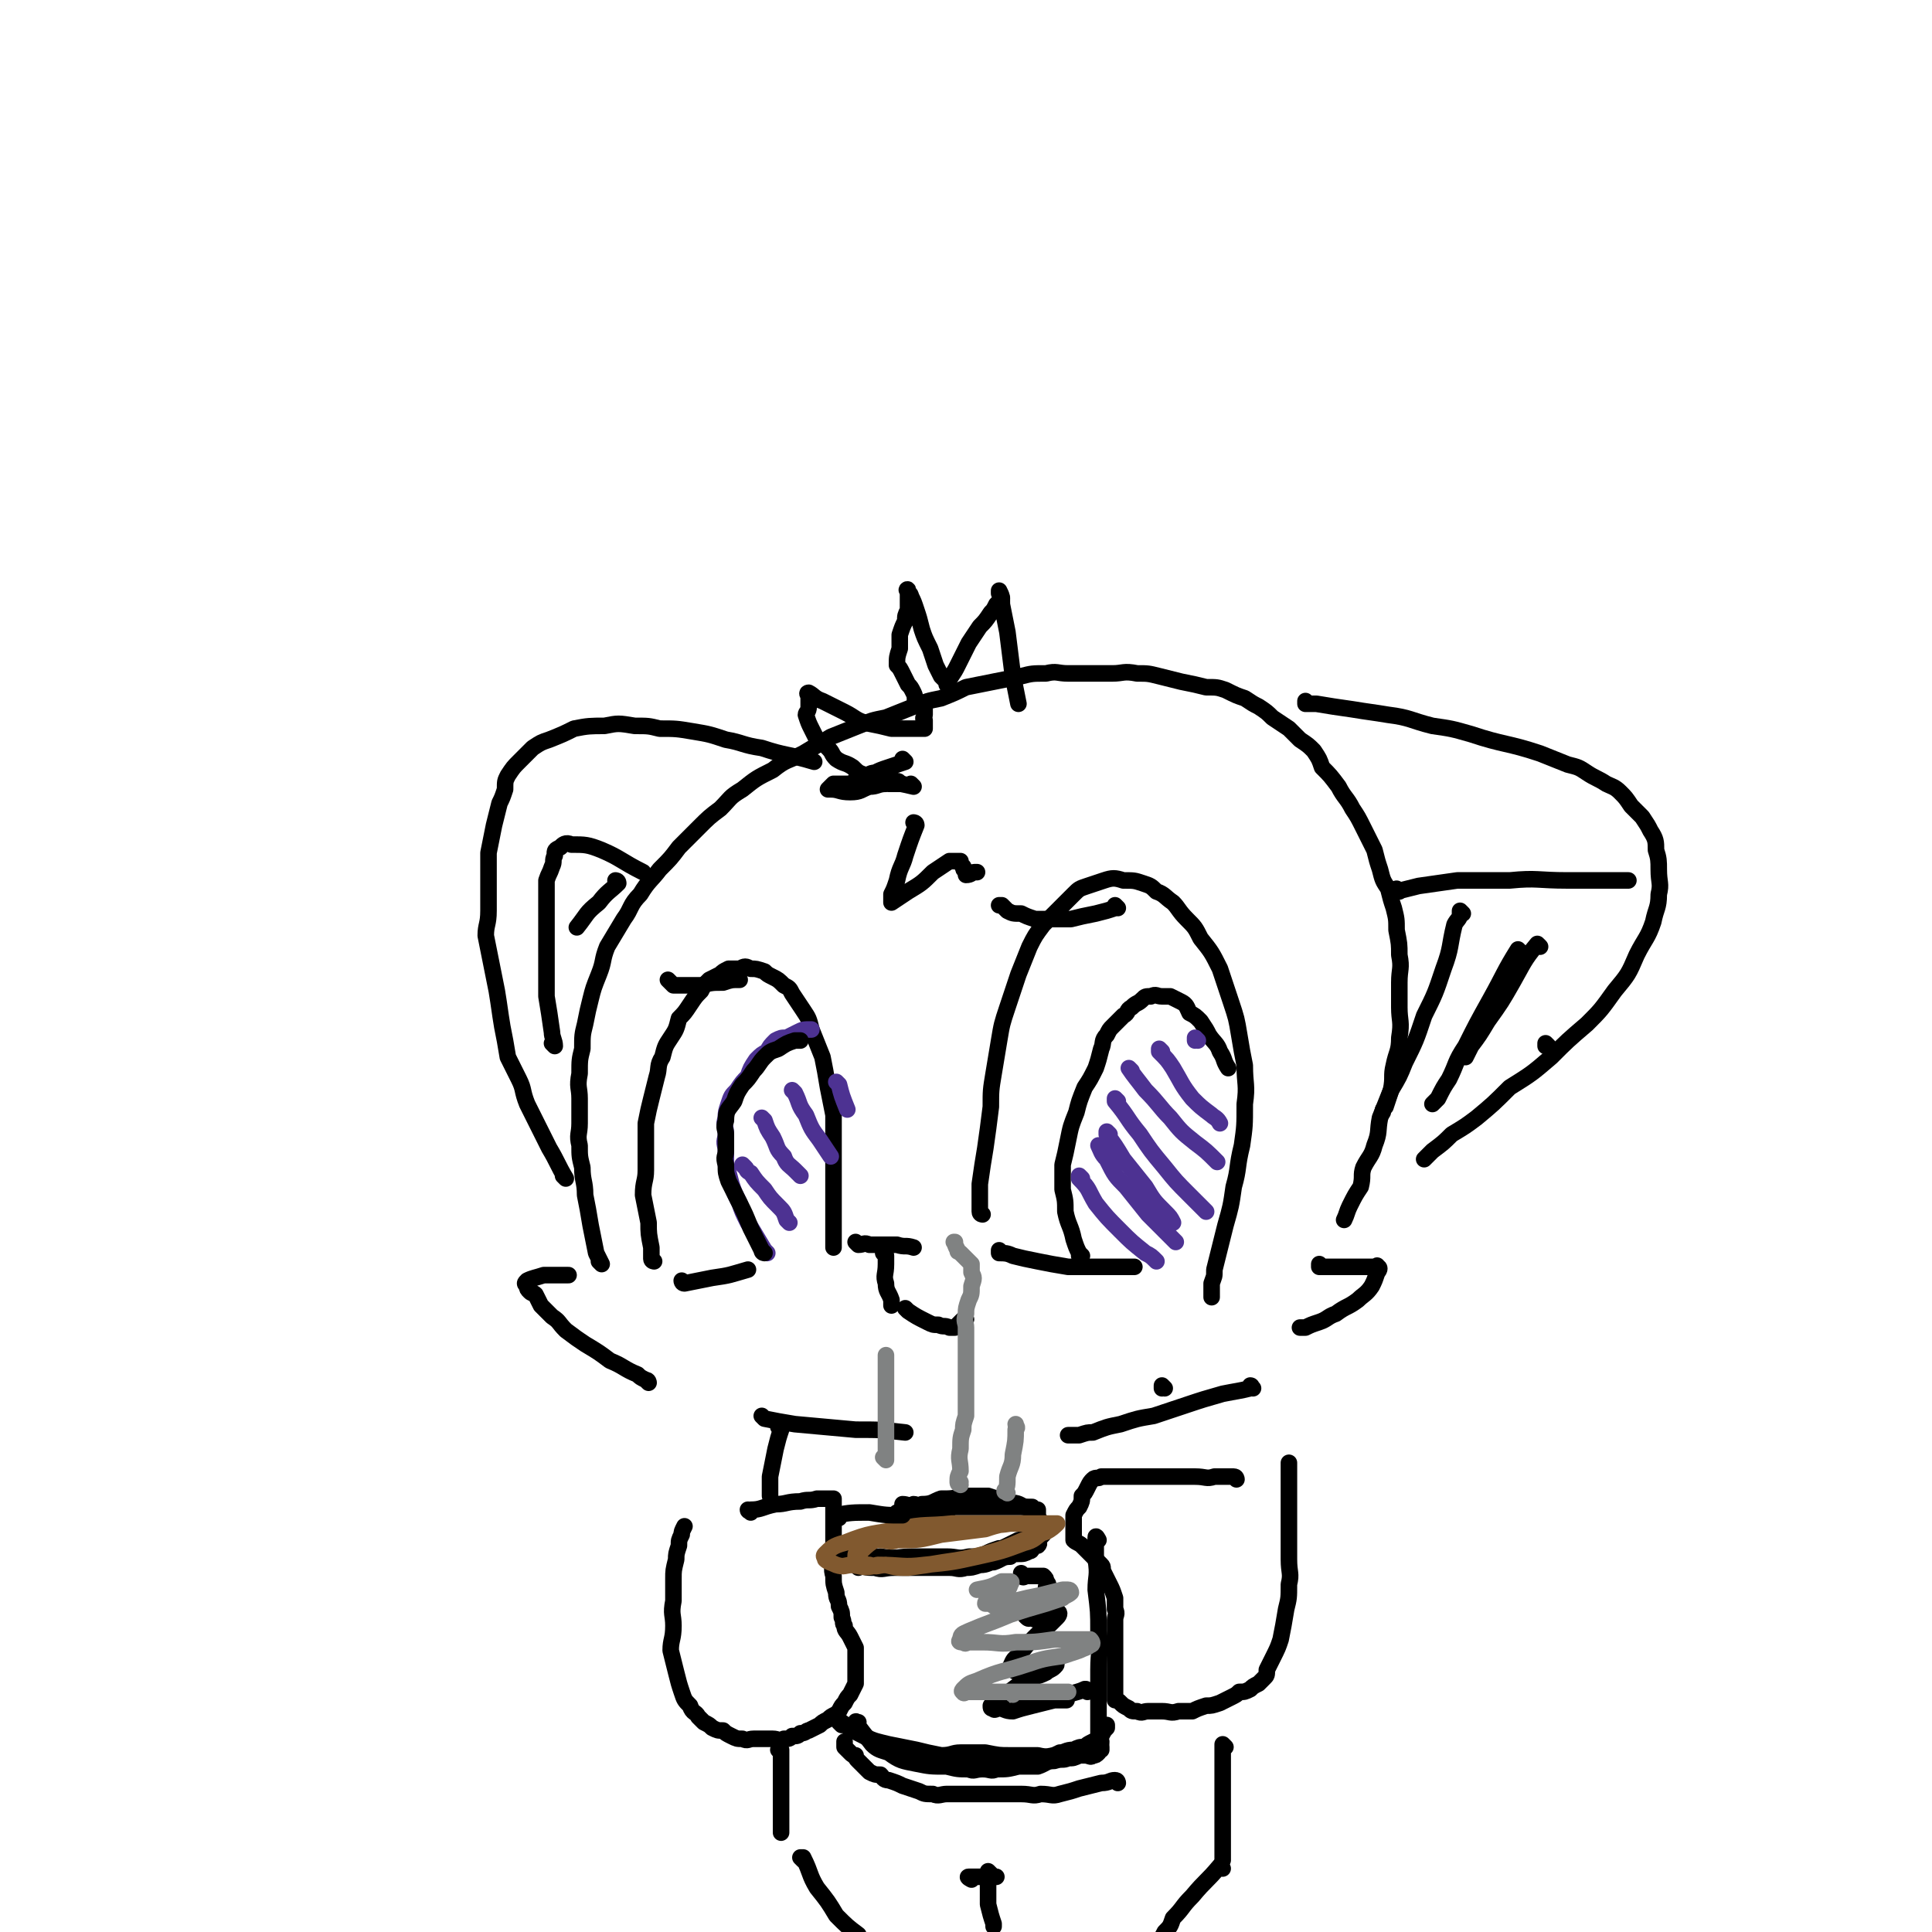 <svg viewBox='0 0 700 700' version='1.1' xmlns='http://www.w3.org/2000/svg' xmlns:xlink='http://www.w3.org/1999/xlink'><g fill='none' stroke='rgb(0,0,0)' stroke-width='6' stroke-linecap='round' stroke-linejoin='round'><path d='M356,440c0,0 -1,0 -1,-1 0,-5 0,-5 0,-10 1,-7 1,-7 2,-13 1,-7 1,-7 2,-15 0,-6 0,-6 1,-12 1,-6 1,-6 2,-12 1,-6 1,-6 3,-12 2,-6 2,-6 4,-12 2,-5 2,-5 4,-10 2,-4 2,-4 5,-8 3,-3 3,-3 5,-5 3,-3 3,-3 6,-6 2,-2 2,-2 5,-3 3,-1 3,-1 6,-2 3,-1 4,-1 7,0 4,0 4,0 7,1 3,1 3,1 5,3 3,1 3,2 6,4 2,2 2,3 5,6 3,3 3,3 5,7 4,5 4,5 7,11 2,6 2,6 4,12 2,6 2,6 3,12 1,6 1,6 2,11 0,7 1,7 0,14 0,8 0,8 -1,15 -2,8 -1,8 -3,15 -1,7 -1,7 -3,14 -2,8 -2,8 -4,16 0,3 0,2 -1,5 0,2 0,2 0,3 0,1 0,1 0,2 '/><path d='M363,454c0,0 -1,-1 -1,-1 0,0 0,0 0,1 2,0 3,0 5,1 4,1 4,1 9,2 5,1 5,1 11,2 5,0 5,0 11,0 6,0 6,0 13,0 '/><path d='M392,455c0,0 -1,-1 -1,-1 0,0 0,0 0,1 0,0 0,0 0,0 1,0 0,0 0,-1 -1,-2 -1,-2 -2,-5 -1,-5 -2,-5 -3,-10 0,-4 0,-4 -1,-8 0,-5 0,-5 0,-9 1,-4 1,-4 2,-9 1,-5 1,-5 3,-10 1,-4 1,-4 3,-9 2,-3 2,-3 4,-7 1,-3 1,-3 2,-7 1,-2 0,-3 2,-5 1,-2 1,-2 2,-3 2,-2 2,-2 4,-4 2,-1 1,-2 3,-3 2,-2 2,-1 4,-3 1,-1 1,-1 3,-1 2,-1 2,0 4,0 2,0 2,0 3,0 2,1 2,1 4,2 2,1 2,2 3,4 2,1 2,1 4,3 2,3 2,3 3,5 2,3 3,3 4,6 2,3 1,3 3,6 '/></g>
<g fill='none' stroke='rgb(77,50,146)' stroke-width='6' stroke-linecap='round' stroke-linejoin='round'><path d='M392,427c0,0 -1,-1 -1,-1 0,0 0,0 0,1 4,4 3,4 6,9 4,5 4,5 9,10 4,4 4,4 9,8 2,1 2,1 4,3 '/><path d='M399,416c0,0 -1,-1 -1,-1 1,2 1,3 3,5 3,6 3,6 7,10 4,5 4,5 8,10 3,3 3,3 6,6 2,2 2,2 4,4 '/><path d='M402,411c0,0 -1,-1 -1,-1 0,0 0,0 0,1 3,4 3,4 6,9 4,5 4,5 8,10 3,5 3,5 7,9 2,2 2,2 3,4 '/><path d='M405,399c0,0 -1,-1 -1,-1 0,0 0,0 0,1 0,0 0,0 0,0 5,6 4,6 9,12 4,6 4,6 9,12 4,5 4,5 9,10 3,3 3,3 6,6 '/><path d='M410,388c0,0 -1,-1 -1,-1 2,3 3,4 6,8 5,5 5,6 9,10 4,5 4,5 9,9 4,3 4,3 8,7 '/><path d='M421,381c0,0 -1,-1 -1,-1 0,0 0,0 0,1 3,3 3,3 5,6 3,5 3,6 7,11 3,3 3,3 7,6 1,1 2,1 3,3 '/><path d='M434,377c0,0 -1,-1 -1,-1 0,0 0,0 0,1 '/></g>
<g fill='none' stroke='rgb(0,0,0)' stroke-width='6' stroke-linecap='round' stroke-linejoin='round'><path d='M311,451c0,0 -1,-1 -1,-1 0,0 0,0 1,1 0,0 0,0 0,0 2,0 2,-1 4,0 5,0 5,0 10,0 3,1 3,0 6,1 '/><path d='M321,455c0,0 -1,-1 -1,-1 0,0 1,0 1,1 0,1 0,1 0,3 0,4 -1,4 0,7 0,3 1,3 2,6 0,1 0,1 0,2 '/><path d='M329,475c0,0 -1,-1 -1,-1 0,0 0,0 1,1 0,0 0,0 0,0 3,2 3,2 7,4 2,1 2,1 4,1 2,1 2,0 4,1 1,0 1,0 2,0 1,-1 1,-1 3,-3 0,0 0,0 1,0 '/><path d='M237,457c0,0 -1,-1 -1,-1 0,0 0,0 1,1 0,0 0,0 0,0 0,0 -1,0 -1,-1 0,-2 0,-2 0,-4 -1,-5 -1,-5 -1,-9 -1,-5 -1,-5 -2,-10 0,-5 1,-5 1,-9 0,-4 0,-4 0,-9 0,-4 0,-4 0,-8 1,-5 1,-5 2,-9 1,-4 1,-4 2,-8 1,-3 0,-4 2,-7 1,-4 1,-4 3,-7 2,-3 2,-3 3,-7 2,-2 2,-2 4,-5 2,-3 2,-3 4,-5 1,-2 1,-2 3,-4 2,-1 2,-1 4,-2 1,-1 1,-1 3,-2 2,0 2,0 4,0 2,-1 2,-1 4,0 2,0 2,0 5,1 1,1 1,1 3,2 2,1 2,1 4,3 2,1 2,1 3,3 2,3 2,3 4,6 2,3 2,3 3,7 2,5 2,5 4,10 1,5 1,5 2,11 1,5 1,5 2,10 0,5 0,5 0,9 0,5 0,5 0,9 0,4 0,4 0,8 0,4 0,4 0,7 0,4 0,4 0,7 0,2 0,2 0,5 0,1 0,1 0,3 0,0 0,0 0,0 '/><path d='M248,465c0,0 -1,-1 -1,-1 0,0 0,1 1,1 5,-1 5,-1 10,-2 7,-1 6,-1 13,-3 '/></g>
<g fill='none' stroke='rgb(77,50,146)' stroke-width='6' stroke-linecap='round' stroke-linejoin='round'><path d='M278,454c0,0 -1,-1 -1,-1 0,0 0,0 1,1 0,0 0,0 0,0 0,0 -1,0 -1,-1 -3,-5 -3,-5 -6,-10 -2,-4 -2,-4 -3,-7 -2,-4 -2,-4 -3,-7 -1,-4 -1,-4 -2,-7 0,-3 0,-3 0,-6 -1,-3 0,-3 0,-5 0,-3 -1,-3 0,-6 0,-2 0,-2 1,-5 1,-3 1,-3 3,-5 2,-3 2,-3 4,-5 1,-3 1,-3 3,-6 2,-2 2,-2 4,-3 1,-2 1,-2 3,-4 2,-1 2,-1 4,-1 2,-1 2,-1 4,-2 2,-1 2,-1 5,-1 '/></g>
<g fill='none' stroke='rgb(0,0,0)' stroke-width='6' stroke-linecap='round' stroke-linejoin='round'><path d='M277,454c0,0 -1,-1 -1,-1 0,0 0,0 1,1 0,0 0,0 0,0 0,0 -1,0 -1,-1 -2,-4 -2,-4 -4,-8 -2,-5 -2,-5 -4,-9 -2,-4 -2,-4 -4,-8 -1,-3 -1,-3 -1,-6 -1,-3 0,-3 0,-5 0,-3 0,-3 0,-6 0,-2 -1,-2 0,-5 0,-4 1,-4 3,-7 1,-3 1,-3 3,-6 2,-2 2,-2 4,-5 2,-2 2,-3 4,-5 2,-2 2,-2 5,-3 3,-2 3,-2 6,-3 1,0 1,0 2,0 '/></g>
<g fill='none' stroke='rgb(77,50,146)' stroke-width='6' stroke-linecap='round' stroke-linejoin='round'><path d='M270,423c0,0 -1,-1 -1,-1 0,0 0,0 1,1 1,1 0,1 2,2 2,3 2,3 5,6 2,3 2,3 5,6 2,2 2,2 3,5 0,0 0,0 1,1 '/><path d='M277,406c0,0 -1,-1 -1,-1 0,0 0,0 1,1 1,3 1,3 3,6 2,4 1,4 4,7 1,3 2,3 4,5 1,1 1,1 2,2 '/><path d='M288,396c0,0 -1,-1 -1,-1 0,0 0,0 1,1 0,0 0,0 0,0 2,4 1,4 4,8 2,5 2,5 5,9 2,3 2,3 4,6 '/><path d='M304,393c0,0 -1,-1 -1,-1 0,0 0,0 1,1 1,4 1,4 3,9 '/></g>
<g fill='none' stroke='rgb(0,0,0)' stroke-width='6' stroke-linecap='round' stroke-linejoin='round'><path d='M268,355c0,0 -1,-1 -1,-1 0,0 1,1 1,1 -3,0 -3,0 -6,1 -4,0 -4,0 -8,1 -3,0 -3,0 -6,0 -2,0 -2,0 -4,0 -1,-1 -1,-1 -2,-2 '/><path d='M405,329c0,0 -1,-1 -1,-1 0,0 1,1 0,1 -3,1 -3,1 -7,2 -5,1 -5,1 -9,2 -3,0 -4,0 -7,0 -3,0 -3,0 -6,0 -3,-1 -3,-1 -5,-2 -3,0 -3,0 -5,-1 -1,-1 -1,-1 -2,-2 0,0 0,0 -1,0 '/><path d='M235,501c0,0 -1,-1 -1,-1 0,0 0,0 1,1 0,0 0,0 0,0 0,0 0,-1 -1,-1 -2,-1 -2,-1 -3,-2 -5,-2 -5,-3 -10,-5 -4,-3 -4,-3 -9,-6 -3,-2 -3,-2 -7,-5 -3,-3 -2,-3 -5,-5 -2,-2 -2,-2 -4,-4 -1,-2 -1,-2 -2,-4 -1,-1 -1,0 -2,-1 -1,-1 -1,-1 -1,-2 -1,-1 -1,-1 0,-2 2,-1 3,-1 6,-2 5,0 5,0 9,0 '/><path d='M218,458c0,0 -1,-1 -1,-1 0,0 1,1 1,1 -1,-2 -1,-2 -2,-4 -1,-5 -1,-5 -2,-10 -1,-6 -1,-6 -2,-11 0,-5 -1,-5 -1,-10 -1,-4 -1,-4 -1,-8 -1,-4 0,-4 0,-8 0,-5 0,-5 0,-9 0,-4 -1,-4 0,-9 0,-5 0,-5 1,-9 0,-5 0,-5 1,-9 1,-5 1,-5 2,-9 1,-4 1,-4 3,-9 2,-5 1,-5 3,-10 3,-5 3,-5 6,-10 3,-4 2,-5 6,-9 3,-5 4,-5 7,-9 4,-4 4,-4 7,-8 4,-4 4,-4 7,-7 4,-4 4,-4 8,-7 4,-4 3,-4 8,-7 5,-4 5,-4 11,-7 5,-4 5,-3 11,-6 5,-3 5,-3 10,-6 5,-2 5,-2 10,-4 5,-2 5,-2 10,-3 5,-2 5,-2 10,-4 5,-2 5,-2 10,-3 5,-2 5,-2 9,-4 5,-1 5,-1 10,-2 5,-1 5,-1 10,-2 4,-1 4,-1 9,-1 4,-1 4,0 8,0 4,0 4,0 7,0 4,0 4,0 9,0 4,0 4,-1 9,0 4,0 4,0 8,1 4,1 4,1 8,2 5,1 5,1 9,2 4,0 4,0 7,1 4,2 4,2 7,3 3,2 3,2 5,3 3,2 3,2 5,4 3,2 3,2 6,4 2,2 2,2 4,4 3,2 3,2 5,4 2,3 2,3 3,6 3,3 3,3 6,7 2,4 3,4 5,8 2,3 2,3 4,7 2,4 2,4 4,8 1,4 1,4 2,7 1,4 1,4 3,7 1,4 1,4 2,7 1,4 1,4 1,8 1,5 1,5 1,9 1,5 0,5 0,10 0,5 0,5 0,9 0,5 1,5 0,11 0,5 -1,5 -2,10 -1,4 0,4 -1,9 -2,5 -2,5 -4,10 -1,5 0,5 -2,10 -1,4 -2,4 -4,8 -1,3 0,3 -1,7 -2,3 -2,3 -4,7 -1,2 -1,3 -2,5 '/><path d='M479,459c0,0 -1,-1 -1,-1 0,0 0,1 0,1 5,0 5,0 10,0 3,0 3,0 6,0 2,0 2,0 4,0 1,0 1,-1 1,0 1,0 1,1 0,2 -1,3 -1,3 -2,5 -2,3 -3,3 -5,5 -4,3 -4,2 -8,5 -3,1 -3,2 -6,3 -3,1 -3,1 -5,2 -1,0 -1,0 -2,0 '/><path d='M205,427c0,0 -1,-1 -1,-1 0,0 1,1 1,1 -3,-5 -3,-6 -6,-11 -2,-4 -2,-4 -4,-8 -2,-4 -2,-4 -4,-8 -2,-5 -1,-5 -3,-9 -2,-4 -2,-4 -4,-8 -1,-6 -1,-6 -2,-11 -1,-6 -1,-7 -2,-13 -1,-5 -1,-5 -2,-10 -1,-5 -1,-5 -2,-10 0,-4 1,-4 1,-9 0,-5 0,-5 0,-10 0,-6 0,-6 0,-11 1,-5 1,-5 2,-10 1,-4 1,-4 2,-8 1,-2 1,-2 2,-5 0,-3 0,-3 1,-5 2,-3 2,-3 4,-5 2,-2 2,-2 5,-5 3,-2 3,-2 6,-3 5,-2 5,-2 9,-4 5,-1 6,-1 11,-1 5,-1 5,-1 11,0 5,0 5,0 9,1 6,0 6,0 12,1 6,1 6,1 12,3 6,1 6,2 13,3 9,3 9,2 19,5 '/><path d='M474,255c0,0 -1,-1 -1,-1 0,0 0,1 0,1 2,0 2,0 4,0 6,1 6,1 13,2 6,1 7,1 13,2 8,1 8,2 16,4 7,1 7,1 14,3 12,4 13,3 25,7 5,2 5,2 10,4 4,1 4,1 7,3 3,2 4,2 7,4 2,1 3,1 5,3 2,2 2,2 4,5 2,2 2,2 4,4 2,3 2,3 3,5 2,3 2,4 2,7 1,3 1,4 1,7 0,5 1,5 0,9 0,5 -1,5 -2,10 -2,6 -3,6 -6,12 -3,7 -3,7 -8,13 -5,7 -5,7 -10,12 -7,6 -7,6 -13,12 -7,6 -7,6 -15,11 -6,6 -6,6 -12,11 -4,3 -4,3 -9,6 -3,3 -3,3 -7,6 -1,1 -1,1 -3,3 '/><path d='M507,323c0,0 -1,-1 -1,-1 0,0 0,0 0,1 0,0 0,0 0,0 4,-1 4,-1 8,-2 7,-1 7,-1 14,-2 9,0 9,0 19,0 10,-1 10,0 21,0 8,0 8,0 17,0 3,0 3,0 5,0 '/><path d='M530,331c0,0 -1,-1 -1,-1 0,0 0,0 0,1 0,2 -1,2 -2,4 -2,8 -1,8 -4,16 -3,9 -3,9 -7,17 -3,9 -3,9 -7,17 -2,5 -2,5 -5,10 -1,3 -1,3 -2,6 -1,1 -1,1 -1,2 '/><path d='M551,345c0,0 -1,-1 -1,-1 -5,8 -5,9 -10,18 -5,9 -5,9 -9,17 -4,6 -3,6 -6,12 -2,3 -2,3 -4,7 -1,1 -1,1 -2,2 0,0 0,0 0,0 '/><path d='M328,276c0,0 -1,-1 -1,-1 0,0 1,1 1,1 -3,1 -3,1 -6,2 -3,1 -3,1 -5,2 -2,0 -2,1 -4,1 -1,1 -1,1 -3,2 -1,0 -1,1 -3,1 -1,0 -1,0 -1,0 -1,0 -1,0 -2,0 -1,0 -1,0 -2,0 -1,1 -1,1 -2,2 0,0 0,0 1,0 3,0 3,1 7,1 4,0 4,-1 7,-2 3,0 3,-1 6,-1 2,-1 2,0 3,0 1,0 1,0 2,0 0,0 0,0 0,0 0,0 0,-1 -1,-1 -1,0 -1,1 -1,1 -1,0 -1,0 -2,0 0,0 0,0 0,0 '/><path d='M331,285c0,0 -1,-1 -1,-1 0,0 1,1 1,1 -4,-1 -5,-1 -9,-2 -4,-1 -4,-1 -8,-2 -3,-1 -3,-1 -5,-3 -3,-2 -3,-1 -6,-3 -2,-2 -1,-2 -3,-4 -2,-2 -2,-2 -4,-3 -1,-2 -1,-2 -2,-4 -1,-2 -1,-2 -2,-5 0,-1 1,-1 1,-3 0,-1 0,-1 0,-2 0,-1 0,-1 0,-2 0,0 -1,-1 0,-1 2,1 2,2 5,3 4,2 4,2 8,4 4,2 4,3 8,4 5,1 5,1 9,2 3,0 3,0 6,0 2,0 2,0 3,0 2,0 2,0 3,0 0,-1 0,-2 0,-3 -1,-1 0,-1 0,-2 0,-1 0,-1 0,-2 -1,-1 -2,-1 -3,-2 -1,-2 0,-2 -1,-4 -1,-2 -1,-2 -2,-3 -1,-2 -1,-2 -2,-4 -1,-2 -1,-2 -2,-3 0,-3 0,-3 1,-6 0,-3 0,-3 0,-5 1,-3 1,-3 2,-5 0,-2 0,-2 1,-4 0,-1 0,-1 0,-2 0,-1 0,-1 0,-2 0,-1 0,-1 0,-2 0,-1 0,-1 0,-1 0,-1 -1,0 0,0 0,1 1,1 1,2 1,2 1,2 2,5 1,3 1,3 2,7 1,3 1,3 3,7 1,3 1,3 2,6 1,2 1,2 2,4 1,1 1,1 2,2 0,1 0,1 0,1 -1,0 -1,0 0,0 0,-1 0,-1 1,-2 2,-3 2,-3 3,-5 2,-4 2,-4 4,-8 2,-3 2,-3 4,-6 2,-2 2,-2 4,-5 1,-1 1,-1 2,-3 1,-1 1,-1 2,-2 0,-1 0,-1 -1,-2 0,0 0,-1 0,-1 1,2 1,2 1,5 1,5 1,5 2,10 1,8 1,8 2,16 1,5 1,5 2,10 '/><path d='M332,299c0,0 -1,-1 -1,-1 0,0 1,0 1,1 -2,5 -2,5 -4,11 -1,4 -2,4 -3,9 -1,3 -1,3 -2,5 0,2 0,2 0,3 0,0 0,0 0,0 3,-2 3,-2 6,-4 5,-3 5,-3 9,-7 3,-2 3,-2 6,-4 1,0 1,0 2,0 1,0 1,0 2,0 0,1 0,1 1,2 0,1 0,1 1,2 0,0 0,1 0,1 2,0 2,-1 3,-1 1,0 1,0 1,0 '/><path d='M201,379c0,0 -1,-1 -1,-1 0,0 1,1 1,1 0,-2 -1,-3 -1,-5 -1,-7 -1,-7 -2,-13 0,-8 0,-8 0,-16 0,-6 0,-6 0,-11 0,-4 0,-4 0,-8 0,-4 0,-4 0,-7 1,-3 1,-2 2,-5 1,-2 0,-2 1,-4 0,-2 0,-2 2,-3 1,-1 2,-2 4,-1 5,0 6,0 11,2 7,3 7,4 15,8 '/><path d='M224,320c0,0 -1,-1 -1,-1 0,0 1,0 1,1 -3,3 -4,3 -7,7 -5,4 -4,4 -8,9 '/><path d='M558,343c0,0 -1,-1 -1,-1 -5,6 -5,7 -9,14 -4,7 -4,7 -9,14 -3,5 -3,5 -6,9 -1,2 -1,2 -2,4 '/><path d='M561,379c0,0 -1,-1 -1,-1 0,0 0,0 0,1 '/><path d='M422,503c0,0 -1,-1 -1,-1 0,0 0,0 0,1 '/><path d='M272,548c0,0 -1,-1 -1,-1 0,0 0,1 1,0 4,0 4,-1 9,-2 4,0 4,-1 9,-1 3,-1 3,0 6,-1 2,0 2,0 4,0 1,0 1,0 2,0 0,0 0,0 0,0 0,2 0,2 0,3 0,1 0,1 0,3 0,3 0,3 0,6 0,2 0,2 0,5 0,3 0,3 0,5 0,3 -1,3 0,6 0,3 0,3 1,6 0,3 1,2 1,5 1,2 1,2 1,4 1,2 0,2 1,3 0,2 1,2 2,4 1,2 1,2 2,4 0,2 0,2 0,4 0,2 0,2 0,3 0,2 0,2 0,3 0,1 0,1 0,1 0,1 0,1 0,2 -1,2 -1,2 -2,4 -1,1 -1,1 -2,3 -1,1 -1,1 -2,3 0,0 0,0 -1,1 -2,1 -2,1 -3,2 -2,1 -2,1 -3,2 -2,1 -2,1 -4,2 -1,0 -1,1 -3,1 -1,1 -1,1 -3,1 -1,1 -1,1 -3,1 -2,1 -2,0 -4,0 -2,0 -2,0 -3,0 -2,0 -2,0 -4,0 -2,0 -2,1 -4,0 -2,0 -2,0 -4,-1 -2,-1 -2,-1 -3,-2 -2,0 -2,0 -4,-1 -1,-1 -1,-1 -3,-2 -1,-1 -1,-1 -2,-2 -1,-2 -2,-1 -3,-4 -2,-2 -2,-2 -3,-5 -1,-3 -1,-3 -2,-7 -1,-4 -1,-4 -2,-8 0,-4 1,-4 1,-9 0,-4 -1,-4 0,-9 0,-4 0,-4 0,-8 0,-3 0,-3 1,-7 0,-2 0,-2 1,-5 0,-2 0,-2 1,-4 0,-1 0,-1 1,-3 '/><path d='M448,536c0,0 0,-1 -1,-1 -3,0 -4,0 -7,0 -3,1 -3,0 -7,0 -3,0 -3,0 -7,0 -3,0 -3,0 -6,0 -3,0 -3,0 -6,0 -2,0 -2,0 -5,0 -2,0 -2,0 -4,0 -2,0 -2,0 -3,0 -2,0 -2,0 -3,0 -1,1 -2,0 -3,1 -1,1 -1,1 -2,3 -1,2 -1,2 -2,3 0,2 0,2 -1,4 -1,1 -1,1 -2,3 0,1 0,1 0,2 0,1 0,1 0,2 0,0 0,0 0,1 0,1 0,1 0,2 0,1 0,1 0,2 1,1 2,1 3,2 0,0 0,0 1,1 1,1 1,1 2,2 1,1 1,1 2,2 1,1 1,1 2,2 1,1 0,1 1,3 1,2 1,2 2,4 1,2 1,2 2,5 0,2 0,2 0,4 1,2 0,2 0,4 0,3 0,3 0,5 0,2 0,2 0,4 0,2 0,2 0,4 0,2 0,2 0,4 0,1 0,1 0,3 0,1 0,1 0,2 0,2 0,2 0,3 0,1 0,1 0,2 0,0 0,0 0,1 0,0 0,0 0,1 1,0 1,0 2,1 1,1 1,1 3,2 1,1 1,1 3,1 2,1 2,0 4,0 3,0 3,0 5,0 3,0 3,1 6,0 3,0 3,0 5,0 2,-1 2,-1 5,-2 2,0 2,0 5,-1 2,-1 2,-1 4,-2 2,-1 2,-1 3,-2 2,0 2,0 4,-1 1,-1 1,-1 3,-2 1,-1 1,-1 2,-2 1,-1 1,-1 1,-3 1,-2 1,-2 2,-4 2,-4 2,-4 3,-7 1,-5 1,-5 2,-11 1,-4 1,-4 1,-9 1,-4 0,-4 0,-9 0,-4 0,-4 0,-7 0,-5 0,-5 0,-9 0,-5 0,-5 0,-9 0,-5 0,-5 0,-10 0,0 0,0 0,0 '/><path d='M283,518c0,0 -1,-1 -1,-1 0,0 0,0 1,1 0,0 0,0 0,0 -1,3 -1,3 -2,7 -1,5 -1,5 -2,10 0,4 0,4 0,7 0,0 0,0 0,0 '/><path d='M454,503c0,0 -1,-1 -1,-1 0,0 1,0 0,1 -4,1 -5,1 -10,2 -7,2 -7,2 -13,4 -6,2 -6,2 -12,4 -6,1 -6,1 -12,3 -5,1 -5,1 -10,3 -2,0 -2,0 -5,1 -2,0 -2,0 -3,0 0,0 0,0 -1,0 '/><path d='M277,514c0,0 -1,-1 -1,-1 0,0 0,0 1,1 5,1 5,1 11,2 11,1 11,1 22,2 9,0 9,0 18,1 '/><path d='M283,635c0,0 -1,-1 -1,-1 0,0 1,0 1,0 0,3 0,3 0,6 0,3 0,3 0,7 0,3 0,3 0,5 0,2 0,2 0,4 0,1 0,1 0,3 0,1 0,1 0,3 0,1 0,1 0,2 '/><path d='M291,674c0,0 -1,-1 -1,-1 0,0 0,0 1,0 0,0 0,0 0,0 3,6 2,6 5,11 4,5 4,5 7,10 4,4 4,4 8,7 '/><path d='M444,633c0,0 -1,-1 -1,-1 0,0 0,0 0,0 0,0 0,0 0,0 0,4 0,4 0,8 0,5 0,5 0,10 0,5 0,5 0,9 0,6 0,6 0,12 0,2 0,2 0,3 0,0 0,0 0,0 '/><path d='M443,677c0,0 -1,-1 -1,-1 0,0 0,0 0,0 0,0 0,0 0,0 -5,6 -5,5 -10,11 -4,4 -3,4 -7,8 -1,3 -1,3 -3,5 -1,2 -1,2 -3,4 0,0 0,0 -1,0 '/><path d='M359,679c0,0 -1,-1 -1,-1 0,0 0,0 0,0 1,2 0,3 0,5 0,3 0,4 0,7 1,4 1,4 2,7 0,1 0,1 0,1 '/><path d='M352,681c0,0 -2,-1 -1,-1 4,0 5,0 10,0 '/><path d='M305,625c0,0 -1,-1 -1,-1 0,0 0,0 1,0 4,3 4,3 8,5 4,2 5,2 9,3 5,1 5,1 10,2 4,1 4,1 9,2 4,0 4,-1 7,-1 5,0 5,0 9,0 5,1 5,1 9,1 5,0 5,0 10,0 4,1 4,0 7,0 4,0 4,0 7,0 2,0 2,0 3,0 2,0 2,1 3,0 1,0 1,0 2,-1 0,0 0,-1 1,-1 0,-1 0,-1 0,-1 '/><path d='M308,565c0,0 -2,-1 -1,-1 5,0 6,0 12,0 6,1 6,0 12,0 6,0 6,0 12,0 4,0 4,1 8,0 3,0 3,0 6,-1 2,-1 2,-1 5,-2 1,0 1,0 3,-1 2,-1 2,-1 4,-2 1,0 1,0 2,-1 2,-1 2,-1 3,-2 1,-1 1,-1 2,-2 0,0 0,0 0,-1 1,0 0,0 0,-1 0,-1 0,-1 0,-2 0,0 0,0 0,-1 0,0 0,1 0,0 0,0 0,0 0,-1 -1,0 -1,0 -2,-1 -2,0 -2,0 -4,0 -6,0 -6,0 -12,0 -6,0 -6,0 -12,0 -5,1 -5,1 -10,1 -4,1 -4,1 -7,2 -2,0 -2,0 -4,-1 '/><path d='M337,639c0,0 -1,-1 -1,-1 0,0 0,0 1,0 0,0 0,0 0,0 5,0 5,0 10,0 3,0 3,0 6,0 4,0 4,1 8,0 4,0 4,0 8,0 3,0 3,0 7,-1 4,0 4,0 8,-2 2,0 2,-1 5,-1 2,-1 2,-1 4,-1 1,-1 1,-1 3,-2 1,0 1,0 2,-1 0,0 0,0 1,-1 1,-2 1,-2 2,-3 0,0 0,0 0,-1 '/><path d='M398,558c0,0 -1,-2 -1,-1 0,3 0,4 0,8 1,6 0,6 0,11 1,8 1,8 1,15 1,7 0,7 0,14 0,6 0,6 0,12 0,5 0,5 0,9 0,4 0,4 0,7 '/><path d='M405,646c0,0 0,-1 -1,-1 -2,0 -2,1 -5,1 -4,1 -4,1 -8,2 -3,1 -3,1 -7,2 -3,1 -3,0 -7,0 -3,1 -3,0 -7,0 -3,0 -3,0 -7,0 -4,0 -4,0 -7,0 -4,0 -4,0 -7,0 -3,0 -3,0 -6,0 -2,0 -3,1 -5,0 -3,0 -3,0 -5,-1 -3,-1 -3,-1 -6,-2 -2,-1 -2,-1 -5,-2 -2,0 -2,-1 -3,-2 -2,0 -2,0 -4,-1 -1,-1 -1,-1 -2,-2 -1,-1 -1,-1 -2,-2 -1,-1 -1,-1 -1,-2 -1,0 -1,0 -2,-1 -1,-1 -1,-1 -2,-2 0,-1 0,-1 0,-2 '/><path d='M311,568c0,0 -1,-1 -1,-1 0,0 0,0 1,0 0,0 0,0 0,0 3,1 3,1 6,1 3,1 3,0 7,0 4,0 4,0 8,0 3,0 3,0 6,0 3,0 3,0 6,0 3,0 3,1 6,0 2,0 2,0 5,-1 3,0 3,-1 5,-1 3,-1 3,-2 6,-2 1,-1 1,-1 3,-1 2,0 2,0 4,-1 1,0 1,-1 1,-2 1,0 2,0 2,0 1,-1 0,-1 0,-2 1,-1 1,-1 2,-2 0,-1 0,-1 -1,-2 0,0 1,0 0,-1 0,-1 0,-1 0,-2 -1,-1 -1,-1 -2,-2 -1,-1 -1,-1 -2,-2 -1,-1 -1,-1 -2,-1 -3,-2 -3,-1 -6,-2 -4,-1 -4,-1 -7,-2 -5,0 -5,0 -9,0 -4,1 -4,1 -8,1 -3,1 -3,2 -7,2 -1,1 -2,0 -3,0 -2,1 -2,0 -4,0 '/></g>
<g fill='none' stroke='rgb(129,89,47)' stroke-width='6' stroke-linecap='round' stroke-linejoin='round'><path d='M336,557c0,0 -1,-1 -1,-1 0,0 0,0 1,0 0,0 0,0 0,0 2,-1 2,-1 5,-2 6,-1 6,-1 13,-1 6,-1 6,0 12,-1 5,0 5,0 10,0 2,0 2,0 5,0 0,0 0,0 1,0 1,0 1,0 1,0 -1,1 -2,2 -4,3 -4,1 -4,2 -8,3 -7,3 -7,3 -14,5 -8,2 -8,2 -15,3 -6,1 -6,1 -13,2 -4,0 -4,0 -8,-1 -3,0 -3,1 -6,0 -2,0 -3,-1 -5,-3 0,-1 0,-2 2,-2 4,-4 5,-4 10,-6 9,-2 9,-2 19,-3 9,-1 9,0 19,-1 6,0 6,0 13,0 3,0 3,0 6,0 1,0 2,0 2,0 0,1 -1,2 -3,3 -3,2 -3,3 -7,4 -8,3 -8,3 -17,5 -9,2 -9,2 -19,3 -8,1 -8,0 -17,0 -4,1 -4,1 -9,0 -3,0 -3,1 -6,0 -2,-1 -3,-1 -4,-2 0,-1 -1,-1 0,-2 2,-2 3,-3 7,-4 10,-4 10,-3 20,-5 9,-2 10,-1 19,-2 7,0 7,0 14,0 2,0 2,0 5,0 0,0 0,0 0,0 1,0 0,0 0,0 -4,1 -4,1 -7,2 -8,1 -8,1 -16,2 -8,2 -8,2 -16,2 -3,1 -3,0 -6,0 '/></g>
<g fill='none' stroke='rgb(0,0,0)' stroke-width='6' stroke-linecap='round' stroke-linejoin='round'><path d='M311,625c0,0 -1,-1 -1,-1 0,0 0,0 1,0 0,0 0,0 0,0 0,1 -1,-1 -1,0 2,3 3,4 6,8 2,2 3,2 6,3 4,3 5,3 10,4 5,1 5,1 11,1 4,1 4,1 8,1 2,1 2,0 5,0 3,0 3,1 5,0 4,0 4,0 8,-1 3,0 3,0 7,0 3,-1 3,-2 6,-2 3,-1 3,0 5,-1 2,0 2,0 4,-1 2,0 1,-1 3,-1 2,-2 2,-2 4,-3 1,0 1,0 1,-1 '/><path d='M394,613c0,0 -1,-1 -1,-1 0,0 1,0 0,0 -2,1 -3,1 -6,2 -4,1 -4,1 -7,2 -3,0 -3,0 -5,0 -2,1 -2,0 -3,0 -1,0 -1,0 -2,0 -1,0 -1,0 -1,0 1,0 1,0 3,0 3,0 3,0 6,0 2,0 2,0 5,0 1,0 1,0 3,0 0,0 1,0 0,0 -1,0 -2,0 -4,0 -4,1 -4,1 -8,2 -4,1 -4,1 -7,2 -3,0 -3,-1 -5,-1 -1,0 -2,1 -2,0 -1,0 -1,0 -1,-1 2,-2 2,-2 4,-3 4,-3 4,-3 8,-6 4,-2 4,-1 8,-3 1,-1 2,-1 3,-2 1,-1 1,-1 0,-2 0,0 0,0 -1,0 -1,1 -1,1 -2,1 -3,1 -3,1 -5,2 -2,0 -2,0 -4,0 -1,1 -2,1 -3,0 0,0 -1,-1 -1,-1 1,-2 1,-3 3,-4 3,-4 3,-4 6,-7 3,-3 3,-2 6,-5 1,-1 1,-1 2,-2 1,-1 1,-2 0,-2 0,-1 0,-1 -1,-1 -1,1 -1,1 -3,2 -2,0 -2,1 -3,1 -1,1 -1,1 -2,0 -1,0 -1,1 -2,0 -1,-1 -1,-1 -1,-2 1,-1 2,-1 4,-3 1,-1 2,-1 3,-3 1,-1 1,-1 1,-3 1,-1 1,-1 0,-2 0,-1 0,-1 -1,-2 0,0 0,0 -1,0 -2,0 -2,0 -3,0 -1,0 -1,0 -2,0 -1,0 -1,1 -2,0 0,0 0,0 0,-1 '/></g>
<g fill='none' stroke='rgb(128,130,130)' stroke-width='6' stroke-linecap='round' stroke-linejoin='round'><path d='M367,614c0,0 -1,-1 -1,-1 0,0 0,0 0,0 0,0 0,0 0,0 3,0 3,0 5,0 4,0 4,0 8,0 3,0 3,0 5,0 2,0 3,0 3,0 0,0 -2,0 -4,0 -4,0 -4,0 -8,0 -5,0 -5,0 -11,0 -5,0 -5,0 -10,0 -2,0 -2,0 -4,0 0,0 -1,1 -1,0 -1,0 0,-1 0,-1 2,-2 2,-2 5,-3 9,-4 9,-3 18,-6 6,-2 6,-2 13,-3 3,-1 3,-1 6,-2 2,-1 3,-1 4,-2 1,0 1,-1 0,-2 -1,0 -1,0 -3,0 -5,0 -5,0 -10,0 -7,1 -7,1 -14,1 -6,1 -6,0 -12,0 -2,0 -2,0 -5,0 -1,0 -1,1 -2,0 -1,0 -2,0 -1,-1 0,-2 1,-2 3,-3 7,-3 8,-3 15,-6 6,-2 6,-2 13,-4 3,-1 3,-1 6,-2 1,-1 2,-1 3,-2 0,0 0,-1 -1,-1 -1,0 -1,0 -2,0 -4,1 -4,1 -8,2 -5,1 -5,1 -9,2 -4,1 -4,1 -7,2 -1,0 -1,0 -2,-1 -1,0 -1,0 -2,0 0,-1 1,-1 1,-2 2,-1 2,-1 4,-2 2,-1 2,0 3,-1 1,-1 1,-2 1,-2 1,-1 0,-1 0,-1 -2,0 -2,0 -3,0 -4,2 -4,2 -9,3 '/></g>
<g fill='none' stroke='rgb(0,0,0)' stroke-width='6' stroke-linecap='round' stroke-linejoin='round'><path d='M304,550c0,0 -2,-1 -1,-1 5,-1 6,-1 12,-1 6,1 6,1 12,1 '/></g>
<g fill='none' stroke='rgb(128,130,130)' stroke-width='6' stroke-linecap='round' stroke-linejoin='round'><path d='M348,538c0,0 -1,-1 -1,-1 0,0 0,0 1,0 0,0 0,0 0,0 0,1 -1,1 -1,0 0,-2 0,-2 1,-4 0,-4 -1,-4 0,-8 0,-4 0,-4 1,-7 0,-2 0,-2 1,-5 0,-2 0,-2 0,-3 0,-1 0,-1 0,-2 0,-1 0,-1 0,-2 0,-1 0,-1 0,-2 0,-1 0,-1 0,-2 0,-1 0,-1 0,-2 0,-2 0,-2 0,-3 0,-2 0,-2 0,-3 0,-1 0,-1 0,-3 0,-1 0,-1 0,-2 0,-1 0,-1 0,-2 0,-1 0,-1 0,-2 0,-1 0,-1 0,-2 0,-1 0,-1 0,-2 0,-2 -1,-2 0,-5 0,-2 0,-2 1,-5 1,-2 1,-2 1,-5 1,-3 1,-3 0,-5 0,-2 0,-2 0,-3 -1,-1 -1,-1 -2,-2 -1,-1 -1,-1 -2,-2 -1,-1 -1,0 -1,-1 -1,-2 -1,-2 -1,-3 -1,0 0,0 0,0 '/><path d='M365,541c0,0 -1,-1 -1,-1 0,0 0,1 0,0 1,-1 1,-2 1,-5 1,-4 2,-4 2,-8 1,-5 1,-5 1,-9 1,-1 0,-1 0,-2 '/><path d='M321,529c0,0 -1,-1 -1,-1 0,0 0,0 1,1 0,0 0,0 0,0 0,-5 0,-5 0,-9 0,-4 0,-4 0,-7 0,-3 0,-3 0,-6 0,-3 0,-3 0,-5 0,-2 0,-2 0,-4 0,0 0,0 0,-1 0,-1 0,-1 0,-2 0,-1 0,-1 0,-2 0,-1 0,-1 0,-2 '/></g>
</svg>